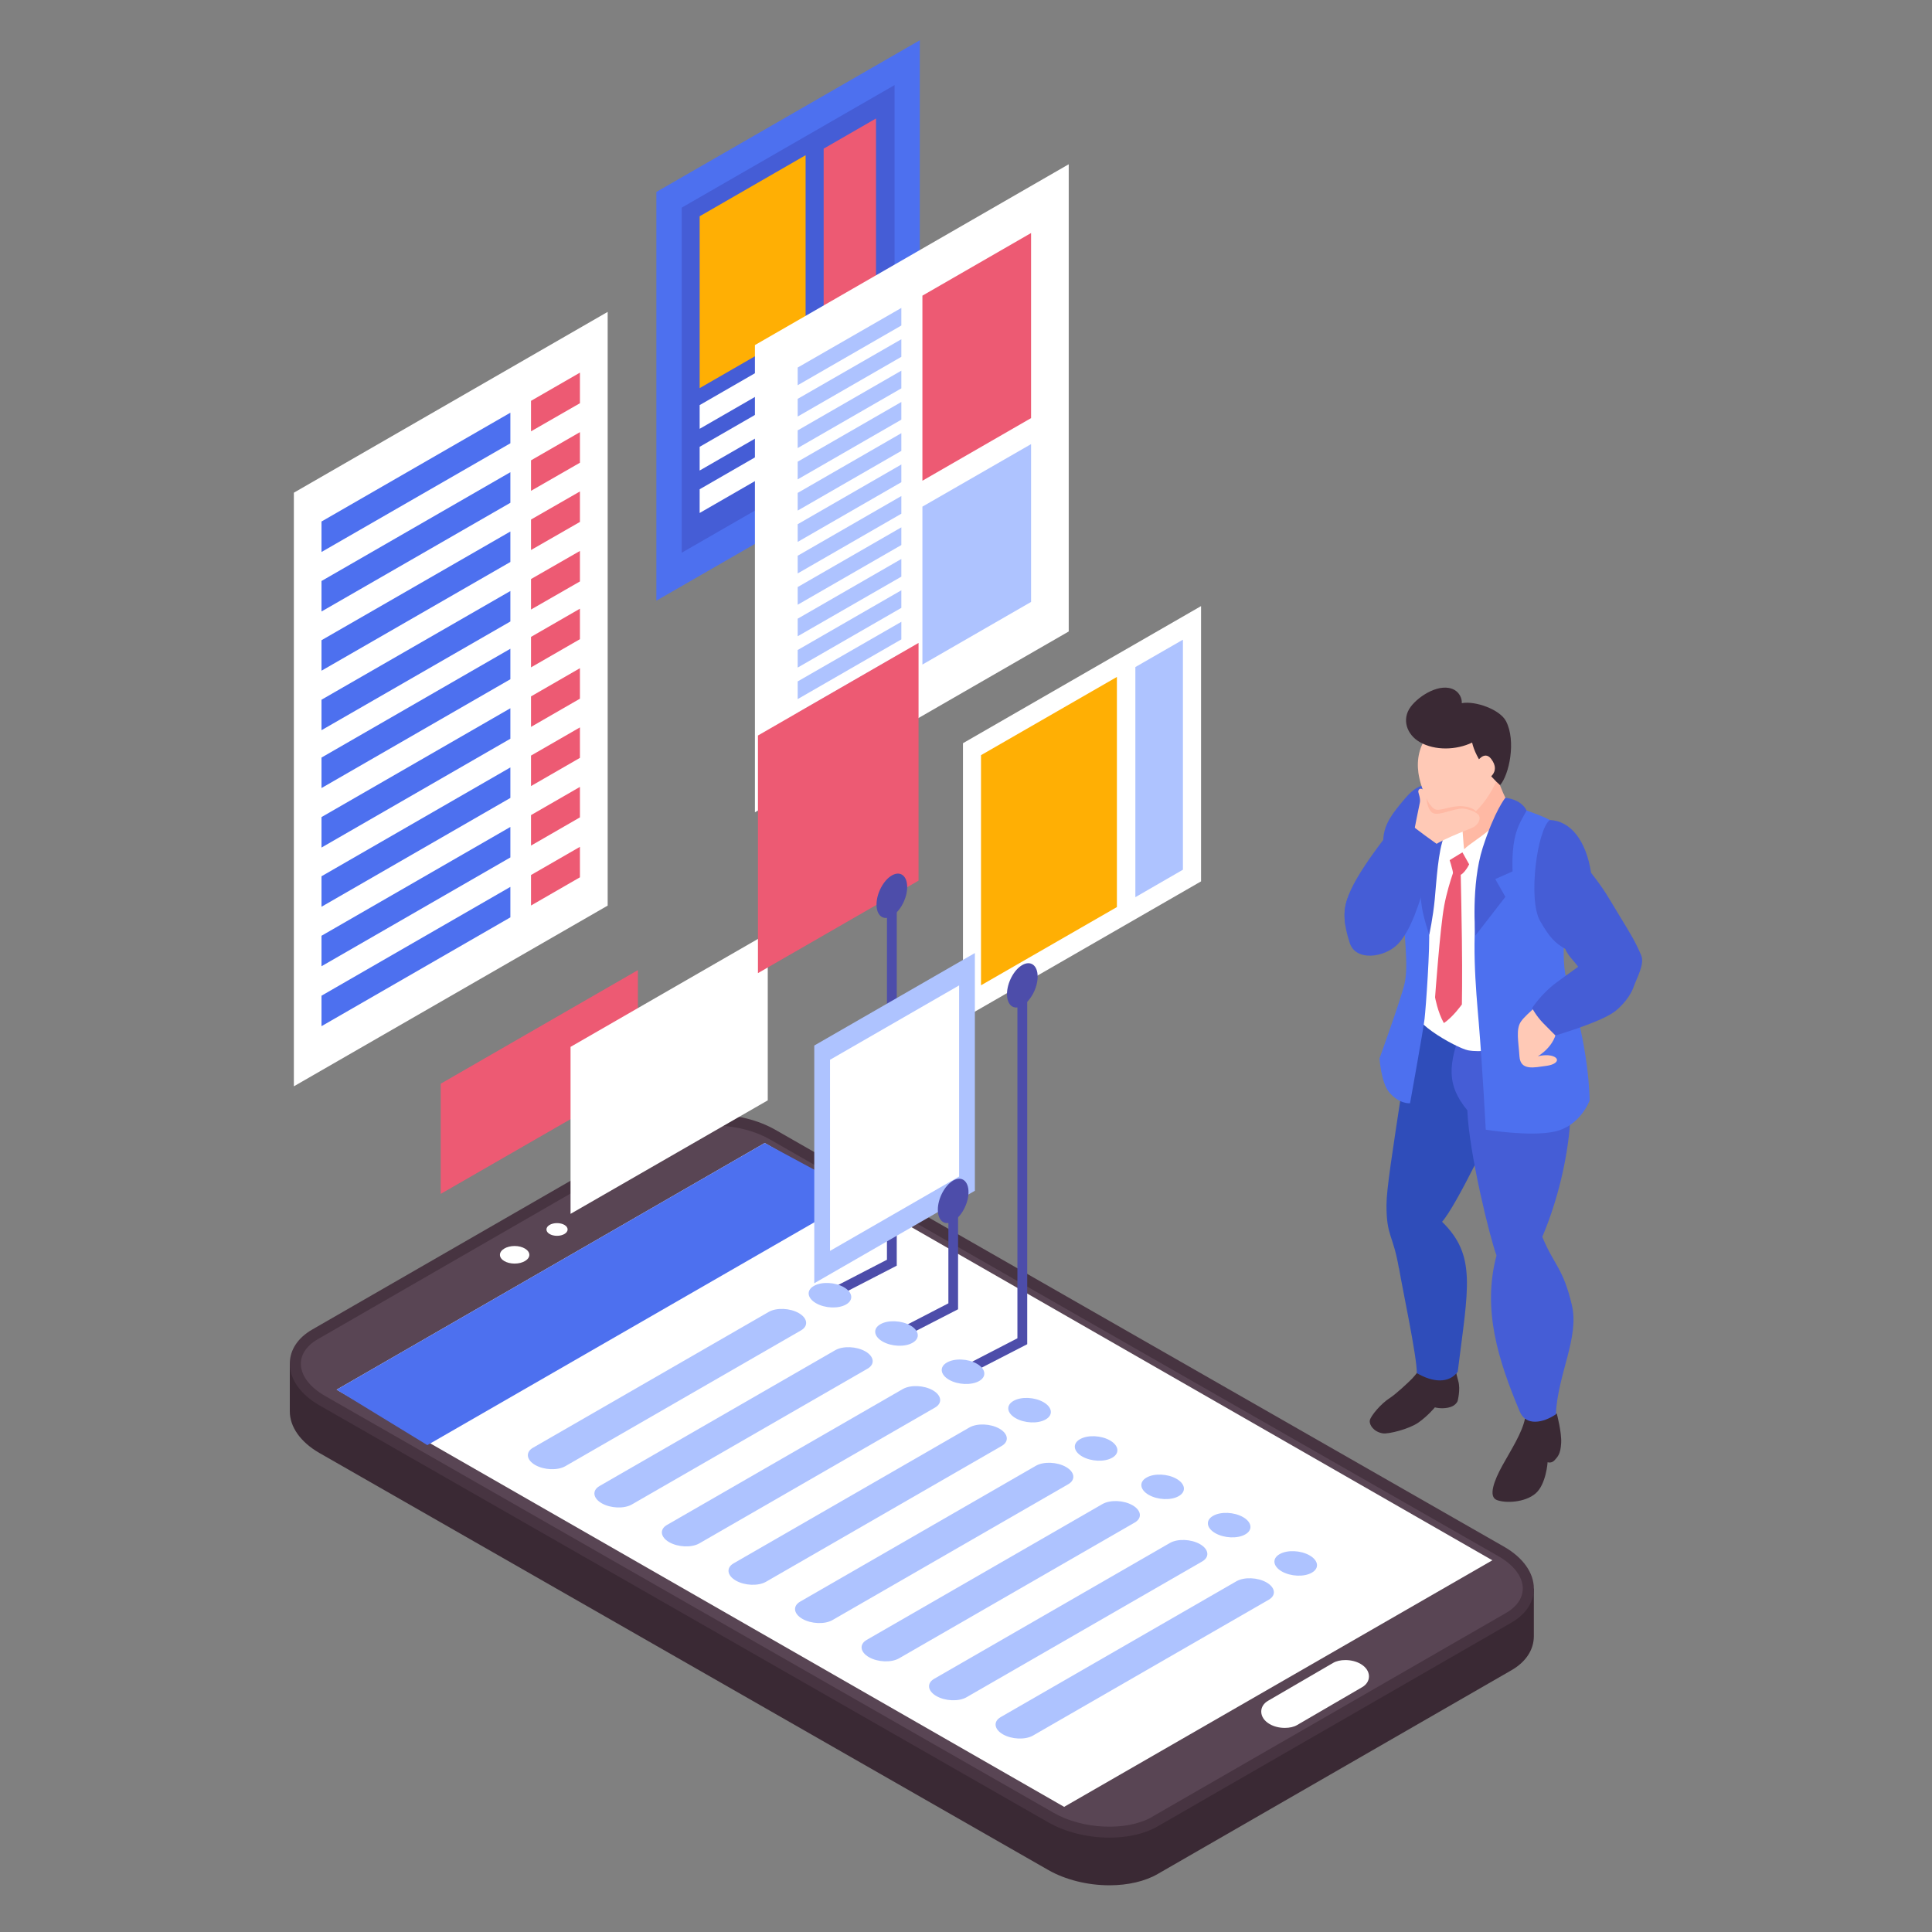 <svg width="240" height="240" viewBox="0 0 240 240" fill="none" xmlns="http://www.w3.org/2000/svg">
<rect x="0" y="0" width="240" height="240" fill="#808080" stroke="none"/>
<mask id="mask0_55_2842" style="mask-type:alpha" maskUnits="userSpaceOnUse" x="0" y="0" width="240" height="240">
<rect width="240" height="240" fill="#D9D9D9"/>
</mask>
<g mask="url(#mask0_55_2842)">
<path d="M185.565 197.34L96.318 146.28C94.22 145.078 91.46 144.38 88.727 144.38C86.434 144.38 84.309 144.871 82.742 145.776L41.7 169.413H36V175.319C36 177.257 37.334 179.144 39.666 180.488L130.222 232.299C132.32 233.5 135.08 234.198 137.813 234.198C140.106 234.198 142.231 233.707 143.798 232.803L187.755 207.485C189.555 206.451 190.54 204.939 190.54 203.246V197.34H185.565Z" fill="#3A2934"/>
<path d="M137.813 228.279C135.08 228.279 132.32 227.581 130.222 226.38L39.666 174.569C37.334 173.225 36 171.338 36 169.4C36 167.707 36.985 166.195 38.785 165.161L82.742 139.844C84.296 138.939 86.421 138.448 88.727 138.448C91.46 138.448 94.22 139.146 96.318 140.348L186.874 192.158C189.206 193.502 190.54 195.389 190.54 197.328C190.54 199.02 189.555 200.533 187.755 201.566L143.798 226.884C142.244 227.788 140.119 228.279 137.813 228.279Z" fill="#473441"/>
<path d="M143.112 225.695L187.068 200.377C190.177 198.581 189.788 195.428 186.187 193.347L95.632 141.537C92.03 139.469 86.55 139.236 83.428 141.033L39.472 166.363C36.363 168.159 36.751 171.313 40.353 173.393L130.908 225.204C134.51 227.271 139.99 227.504 143.112 225.708V225.695Z" fill="#594554"/>
<path d="M185.384 193.825L132.191 224.454L41.817 172.631L94.997 141.989L185.384 193.825Z" fill="white"/>
<path d="M107.019 148.464L53.087 179.519L41.817 172.631L94.997 141.989L107.019 148.464Z" fill="#4D70EF"/>
<path d="M63.931 154.783C62.92 154.783 62.104 155.275 62.104 155.882C62.104 156.489 62.92 156.967 63.931 156.967C64.941 156.967 65.758 156.476 65.758 155.882C65.758 155.287 64.941 154.783 63.931 154.783Z" fill="white"/>
<path d="M69.191 151.94C68.465 151.94 67.882 152.289 67.882 152.729C67.882 153.168 68.465 153.517 69.191 153.517C69.916 153.517 70.512 153.168 70.512 152.729C70.512 152.289 69.929 151.94 69.191 151.94Z" fill="white"/>
<path d="M159.604 214.645C158.917 214.645 158.243 214.477 157.712 214.167C157.051 213.779 156.676 213.223 156.676 212.616C156.676 212.073 156.987 211.582 157.531 211.272L165.589 206.581C166.003 206.335 166.535 206.219 167.13 206.219C167.817 206.219 168.491 206.387 169.022 206.697C169.683 207.085 170.058 207.64 170.058 208.248C170.058 208.791 169.747 209.282 169.203 209.592L161.145 214.283C160.731 214.529 160.2 214.645 159.604 214.645Z" fill="white"/>
<path d="M104.13 160.896C103.91 160.896 103.703 160.78 103.599 160.573C103.444 160.276 103.56 159.914 103.858 159.759L110.18 156.489V110.624C110.18 110.288 110.452 110.016 110.789 110.016C111.126 110.016 111.398 110.288 111.398 110.624V157.226L104.415 160.832C104.325 160.883 104.234 160.896 104.143 160.896H104.13Z" fill="#4D4DAA"/>
<path d="M111.761 166.311C111.54 166.311 111.333 166.195 111.23 165.988C111.074 165.691 111.191 165.329 111.489 165.174L117.811 161.904V144.432C117.811 144.095 118.083 143.824 118.42 143.824C118.756 143.824 119.015 144.095 119.015 144.432V162.641L112.033 166.233C111.942 166.285 111.851 166.298 111.761 166.298V166.311Z" fill="#4D4DAA"/>
<path d="M120.337 170.653C120.117 170.653 119.909 170.537 119.806 170.33C119.65 170.033 119.767 169.671 120.065 169.516L126.387 166.246V118.391C126.387 118.055 126.659 117.783 126.996 117.783C127.333 117.783 127.605 118.055 127.605 118.391V166.983L120.622 170.576C120.531 170.627 120.441 170.64 120.35 170.64L120.337 170.653Z" fill="#4D4DAA"/>
<path d="M99.505 165.264L70.214 182.143C69.255 182.685 67.584 182.621 66.483 181.987C65.382 181.354 65.265 180.385 66.211 179.842L95.502 162.964C96.461 162.421 98.132 162.486 99.233 163.119C100.334 163.752 100.451 164.722 99.505 165.264Z" fill="#AEC3FF"/>
<path d="M107.771 170.02L78.479 186.898C77.521 187.441 75.85 187.376 74.748 186.743C73.647 186.11 73.531 185.141 74.476 184.598L103.768 167.72C104.726 167.177 106.397 167.242 107.499 167.875C108.6 168.508 108.716 169.477 107.771 170.02Z" fill="#AEC3FF"/>
<path d="M116.152 174.853L86.861 191.732C85.903 192.274 84.231 192.21 83.13 191.576C82.029 190.943 81.912 189.974 82.858 189.431L112.149 172.553C113.108 172.01 114.779 172.075 115.88 172.708C116.982 173.341 117.098 174.311 116.152 174.853Z" fill="#AEC3FF"/>
<path d="M124.431 179.622L95.14 196.501C94.181 197.043 92.51 196.979 91.409 196.345C90.307 195.712 90.191 194.743 91.136 194.2L120.428 177.322C121.386 176.779 123.058 176.844 124.159 177.477C125.26 178.11 125.377 179.08 124.431 179.622Z" fill="#AEC3FF"/>
<path d="M132.696 184.378L103.405 201.256C102.446 201.799 100.775 201.735 99.674 201.101C98.573 200.468 98.456 199.499 99.402 198.956L128.693 182.078C129.652 181.535 131.323 181.6 132.424 182.233C133.525 182.866 133.642 183.835 132.696 184.378Z" fill="#AEC3FF"/>
<path d="M140.961 189.134L111.67 206.012C110.711 206.555 109.04 206.49 107.939 205.857C106.838 205.224 106.721 204.255 107.667 203.712L136.958 186.834C137.917 186.291 139.588 186.355 140.689 186.989C141.79 187.622 141.907 188.591 140.961 189.134Z" fill="#AEC3FF"/>
<path d="M149.343 193.968L120.052 210.846C119.093 211.388 117.422 211.324 116.321 210.691C115.22 210.057 115.103 209.088 116.049 208.545L145.34 191.667C146.299 191.124 147.97 191.189 149.071 191.822C150.172 192.455 150.289 193.425 149.343 193.968Z" fill="#AEC3FF"/>
<path d="M157.609 198.723L128.317 215.601C127.359 216.144 125.687 216.08 124.586 215.446C123.485 214.813 123.369 213.844 124.314 213.301L153.605 196.423C154.564 195.88 156.235 195.945 157.337 196.578C158.438 197.211 158.554 198.181 157.609 198.723Z" fill="#AEC3FF"/>
<path d="M104.83 159.901C105.931 160.534 106.061 161.504 105.102 162.046C104.143 162.602 102.472 162.525 101.371 161.891C100.27 161.258 100.14 160.289 101.099 159.746C102.057 159.19 103.729 159.268 104.83 159.901Z" fill="#AEC3FF"/>
<path d="M113.095 164.657C114.196 165.29 114.326 166.259 113.367 166.802C112.408 167.358 110.737 167.28 109.636 166.647C108.535 166.014 108.405 165.045 109.364 164.502C110.323 163.946 111.994 164.024 113.095 164.657Z" fill="#AEC3FF"/>
<path d="M121.36 169.413C122.462 170.046 122.591 171.015 121.632 171.558C120.674 172.101 119.003 172.036 117.901 171.403C116.8 170.77 116.671 169.8 117.629 169.258C118.588 168.702 120.259 168.779 121.36 169.413Z" fill="#AEC3FF"/>
<path d="M129.626 174.182C130.727 174.815 130.856 175.784 129.898 176.327C128.939 176.883 127.268 176.805 126.167 176.172C125.066 175.539 124.936 174.569 125.895 174.027C126.853 173.471 128.525 173.548 129.626 174.182Z" fill="#AEC3FF"/>
<path d="M137.891 178.937C138.992 179.571 139.122 180.54 138.163 181.083C137.204 181.638 135.533 181.561 134.432 180.928C133.331 180.294 133.201 179.325 134.16 178.782C135.119 178.227 136.79 178.304 137.891 178.937Z" fill="#AEC3FF"/>
<path d="M146.156 183.706C147.257 184.339 147.387 185.309 146.428 185.851C145.47 186.407 143.798 186.33 142.697 185.696C141.596 185.063 141.467 184.094 142.425 183.551C143.384 182.995 145.055 183.073 146.156 183.706Z" fill="#AEC3FF"/>
<path d="M154.421 188.462C155.523 189.095 155.652 190.064 154.693 190.607C153.735 191.163 152.064 191.085 150.962 190.452C149.861 189.819 149.732 188.85 150.69 188.307C151.649 187.751 153.32 187.829 154.421 188.462Z" fill="#AEC3FF"/>
<path d="M162.687 193.218C163.788 193.851 163.918 194.82 162.959 195.363C162 195.919 160.329 195.841 159.228 195.208C158.127 194.575 157.997 193.606 158.956 193.063C159.914 192.507 161.586 192.585 162.687 193.218Z" fill="#AEC3FF"/>
<path d="M36.505 134.946L75.487 112.498V38.743L36.505 61.204V134.946Z" fill="white"/>
<path d="M65.965 49.793L72.041 46.291V50.09L65.965 53.58V49.793Z" fill="#ED5A73"/>
<path d="M63.4 51.266V55.066L39.938 68.571V64.784L63.4 51.266Z" fill="#4D70EF"/>
<path d="M65.965 57.185L72.041 53.683V57.482L65.965 60.972V57.185Z" fill="#ED5A73"/>
<path d="M63.4 58.658V62.458L39.938 75.963V72.176L63.4 58.658Z" fill="#4D70EF"/>
<path d="M65.965 64.539L72.041 61.049V64.836L65.965 68.325V64.539Z" fill="#ED5A73"/>
<path d="M63.4 66.025V69.811L39.938 83.317V79.53L63.4 66.025Z" fill="#4D70EF"/>
<path d="M65.965 71.931L72.041 68.441V72.228L65.965 75.717V71.931Z" fill="#ED5A73"/>
<path d="M63.4 73.417V77.204L39.938 90.709V86.922L63.4 73.417Z" fill="#4D70EF"/>
<path d="M65.965 79.116L72.041 75.614V79.401L65.965 82.903V79.116Z" fill="#ED5A73"/>
<path d="M63.4 80.59V84.376L39.938 97.894V94.108L63.4 80.59Z" fill="#4D70EF"/>
<path d="M65.965 86.508L72.041 83.006V86.793L65.965 90.295V86.508Z" fill="#ED5A73"/>
<path d="M63.4 87.982V91.768L39.938 105.286V101.5L63.4 87.982Z" fill="#4D70EF"/>
<path d="M65.965 93.862L72.041 90.36V94.146L65.965 97.649V93.862Z" fill="#ED5A73"/>
<path d="M63.4 95.335V99.122L39.938 112.64V108.853L63.4 95.335Z" fill="#4D70EF"/>
<path d="M65.965 101.254L72.041 97.752V101.538L65.965 105.041V101.254Z" fill="#ED5A73"/>
<path d="M63.4 102.727V106.514L39.938 120.032V116.245L63.4 102.727Z" fill="#4D70EF"/>
<path d="M65.965 108.698L72.041 105.196V108.983L65.965 112.485V108.698Z" fill="#ED5A73"/>
<path d="M63.4 110.172V113.958L39.938 127.476V123.69L63.4 110.172Z" fill="#4D70EF"/>
<path d="M81.537 74.619L114.261 55.776V5L81.537 23.843V74.619Z" fill="#4D70EF"/>
<path d="M84.685 68.661L111.126 53.437V10.57L84.685 25.794V68.661Z" fill="#455DD6"/>
<path d="M86.913 48.216L100.076 40.63V19.28L86.913 26.867V48.216Z" fill="#FFAF04"/>
<path d="M108.82 14.718L102.317 18.466V55.053L108.82 51.305V14.718Z" fill="#ED5A73"/>
<path d="M86.913 53.269L100.076 45.683V42.737L86.913 50.323V53.269Z" fill="white"/>
<path d="M86.913 58.452L100.076 50.865V47.919L86.913 55.505V58.452Z" fill="white"/>
<path d="M86.913 63.724L100.076 56.138V53.192L86.913 60.778V63.724Z" fill="white"/>
<path d="M54.746 148.309L79.244 134.209V120.51L54.746 134.623V148.309Z" fill="#ED5A73"/>
<path d="M70.875 150.79L95.373 136.69V115.935L70.875 130.048V150.79Z" fill="white"/>
<path d="M93.779 100.905L132.761 78.444V20.405L93.779 42.866V100.905Z" fill="white"/>
<path opacity="0.5" d="M97.148 95.232L129.872 76.389V25.613L97.148 44.456V95.232Z" fill="white"/>
<path d="M114.585 36.727L128.084 28.947V51.938L114.585 59.718V36.727Z" fill="#ED5A73"/>
<path d="M114.585 62.936L128.084 55.169V74.774L114.585 82.554V62.936Z" fill="#AEC3FF"/>
<path d="M99.091 45.657L111.968 38.252V40.436L99.091 47.854V45.657Z" fill="#AEC3FF"/>
<path d="M99.091 49.547L111.968 42.142V44.326L99.091 51.744V49.547Z" fill="#AEC3FF"/>
<path d="M99.091 53.463L111.968 46.045V48.242L99.091 55.66V53.463Z" fill="#AEC3FF"/>
<path d="M99.091 57.353L111.968 49.935V52.132L99.091 59.55V57.353Z" fill="#AEC3FF"/>
<path d="M99.091 61.23L111.968 53.812V56.009L99.091 63.427V61.23Z" fill="#AEC3FF"/>
<path d="M99.091 65.12L111.968 57.702V59.899L99.091 67.317V65.12Z" fill="#AEC3FF"/>
<path d="M99.091 69.036L111.968 61.618V63.815L99.091 71.233V69.036Z" fill="#AEC3FF"/>
<path d="M99.091 72.926L111.968 65.508V67.705L99.091 75.123V72.926Z" fill="#AEC3FF"/>
<path d="M99.091 76.855L111.968 69.437V71.634L99.091 79.039V76.855Z" fill="#AEC3FF"/>
<path d="M99.091 80.745L111.968 73.327V75.511L99.091 82.929V80.745Z" fill="#AEC3FF"/>
<path d="M99.091 84.648L111.968 77.243V79.427L99.091 86.845V84.648Z" fill="#AEC3FF"/>
<path d="M99.091 88.538L111.968 81.132V83.317L99.091 90.735V88.538Z" fill="#AEC3FF"/>
<path d="M114.105 79.866V109.396L94.155 120.885V91.368L114.105 79.866Z" fill="#ED5A73"/>
<path d="M149.2 75.291V109.487L119.624 126.52V92.324L149.2 75.291Z" fill="white"/>
<path d="M138.746 84.092V112.679L121.865 122.397V93.81L138.746 84.092Z" fill="#FFAF04"/>
<path d="M141.039 82.864L146.946 79.465V108.039L141.039 111.451V82.864Z" fill="#AEC3FF"/>
<path d="M121.101 118.391V147.921L101.151 159.41V129.88L121.101 118.391Z" fill="#AEC3FF"/>
<path d="M119.145 122.41V146.151L103.107 155.391V131.65L119.145 122.41Z" fill="white"/>
<path d="M112.694 110.185C112.694 111.58 111.839 113.209 110.789 113.803C109.74 114.411 108.885 113.764 108.885 112.369C108.885 110.973 109.74 109.357 110.789 108.75C111.839 108.143 112.694 108.789 112.694 110.185Z" fill="#4D4DAA"/>
<path d="M120.311 148.089C120.311 149.485 119.456 151.1 118.407 151.708C117.357 152.315 116.502 151.669 116.502 150.273C116.502 148.877 117.357 147.262 118.407 146.655C119.456 146.047 120.311 146.693 120.311 148.089Z" fill="#4D4DAA"/>
<path d="M128.9 121.311C128.9 122.707 128.045 124.323 126.996 124.93C125.946 125.537 125.091 124.891 125.091 123.496C125.091 122.1 125.946 120.471 126.996 119.877C128.045 119.283 128.9 119.916 128.9 121.311Z" fill="#4D4DAA"/>
<path d="M193.39 175.603C193.39 175.603 194.012 177.93 193.934 179.261C193.857 180.605 193.533 180.928 193.131 181.38C192.729 181.832 192.25 181.639 192.25 181.639C192.25 181.639 192.069 184.404 190.747 185.529C189.426 186.653 187.042 186.756 185.954 186.343C184.853 185.942 185.578 183.952 186.654 182.013C187.729 180.075 189.089 177.981 189.439 176.224C192.069 175.862 193.403 175.603 193.403 175.603H193.39Z" fill="#3A2934"/>
<path d="M180.72 169.503C180.72 169.503 180.837 170.499 181.148 171.545C181.459 172.592 181.07 174.04 181.07 174.04C181.07 174.04 180.85 174.686 179.878 174.867C178.971 175.048 178.246 174.828 178.246 174.828C178.246 174.828 177.365 175.901 176.199 176.715C175.046 177.529 172.481 178.162 171.794 178.059C170.667 177.891 170.071 177.012 170.162 176.456C170.253 175.901 171.574 174.337 172.649 173.665C173.349 173.225 174.955 171.739 175.435 171.235C176.225 170.382 176.821 169.439 176.821 169.439L180.72 169.516V169.503Z" fill="#3A2934"/>
<path d="M173.776 157.549C173.051 153.323 172.222 153.608 172.235 149.679C172.235 147.753 172.934 143.333 174.333 134.158C175.059 129.402 176.199 128.601 177.702 125.589C177.857 125.279 182.689 127.748 184.892 128.911C185.086 129.014 187.016 134.093 186.174 138.061C185.85 139.586 180.85 149.873 179.14 151.772C183.441 155.998 182.391 159.901 181.083 170.408C179.982 171.881 177.999 171.739 176.004 170.576C176.004 168.418 174.268 160.379 173.789 157.536L173.776 157.549Z" fill="#2F4DBA"/>
<path d="M182.249 137.893C179.541 134.597 180.098 132.09 181.407 128.174C181.471 127.955 192.716 126.455 192.846 126.701C197.108 134.145 194.699 146.358 191.589 153.646C193.04 157.175 194.18 157.485 195.269 162.15C196.201 166.169 193.507 170.68 193.273 175.694C191.732 176.741 189.542 177.219 188.778 175.319C186.135 169.025 184.101 162.693 185.902 155.96C185.099 153.84 182.482 143.243 182.275 137.893H182.249Z" fill="#455DD6"/>
<path d="M180.331 97.856C180.008 97.3 179.463 97.184 178.893 97.261C176.808 97.52 176.108 97.339 174.463 99.277C172.999 101.009 171.911 102.366 171.833 104.33C167.066 110.624 166.794 112.627 167.104 114.798C167.208 115.483 171.405 116.517 172.183 116.039C173.012 115.535 174.813 110.353 175.499 109.655C176.069 109.086 179.191 105.855 179.515 104.304C179.774 103.025 180.046 101.746 180.28 100.453C180.422 99.691 180.746 98.605 180.319 97.856H180.331Z" fill="#455DD6"/>
<path d="M180.021 98.709C182.741 97.571 185.993 99.045 185.876 98.903C185.798 98.812 189.659 101.048 189.672 101.061C192.431 102.082 195.269 102.831 196.888 106.527C197.678 108.324 194.828 112.188 193.649 117.409C193.118 119.761 193.053 123.108 193.934 124.672C194.543 125.758 195.89 127.399 191.952 128.64C190.812 129.001 185.488 131.056 182.378 130.475C180.94 130.203 174.035 126.391 176.147 124.93C176.704 124.543 177.158 123.78 176.756 123.069C176.419 122.475 175.81 121.402 176.069 120.226C176.704 117.344 176.186 116.207 175.758 113.958C173.763 111.878 175.525 108.724 176.756 105.364C177.585 103.09 177.248 99.872 180.046 98.709H180.021Z" fill="white"/>
<path d="M180.681 98.101C180.681 98.101 180.681 98.011 180.681 97.972C182.301 98.218 184.438 97.287 185.837 96.318C186.589 98.153 186.77 98.851 187.91 100.699C187.301 100.725 186.096 102.405 185.099 104.162C184.671 104.912 182.845 106.837 181.692 106.398C179.917 105.713 180.811 104.292 180.759 102.301C180.72 100.906 180.694 99.51 180.694 98.114L180.681 98.101Z" fill="#FFB9A4"/>
<path d="M179.399 112.537C179.697 110.934 180.163 109.435 180.487 108.479C180.552 108.272 179.943 106.411 179.943 106.411L181.692 105.726L182.715 106.954C182.715 106.954 182.132 108.311 181.458 108.673C181.497 110.456 181.562 113.713 181.601 116.659C181.666 121.376 181.601 124.775 181.601 124.775C181.601 124.775 180.487 126.352 179.36 127.089C178.582 125.693 178.271 123.896 178.271 123.896C178.271 123.896 178.893 115.251 179.399 112.55V112.537Z" fill="#ED5A73"/>
<path d="M189.271 100.738C189.271 100.738 186.356 101.991 185.125 102.999C183.493 104.356 182.702 104.718 181.886 105.493C181.808 105.3 181.588 101.629 181.588 101.629C181.588 101.629 180.228 101.797 180.241 101.823C180.241 101.849 179.464 102.573 179.153 104.033C178.842 105.493 179.399 107.264 179.399 107.264L181.666 105.881L183.221 108.647C183.221 108.647 186.252 106.062 187.638 104.485C189.024 102.909 189.271 100.738 189.271 100.738Z" fill="white"/>
<path d="M180.487 98.696C180.487 98.696 177.844 98.528 176.587 101.397C175.331 104.266 174.385 108.001 174.346 112.433C174.32 115.664 175.033 119.903 174.476 122.204C174.009 124.181 171.366 131.483 171.366 131.483C171.366 131.483 171.574 134.481 172.545 135.657C173.802 137.182 175.162 137.053 175.162 137.053C175.162 137.053 176.795 128.006 176.963 126.585C177.131 125.163 177.663 117.629 177.52 115.393C177.378 113.157 178.66 105.713 179.165 104.059C179.671 102.405 182.728 99.019 182.728 99.019L180.5 98.709L180.487 98.696Z" fill="#4D70EF"/>
<path d="M181.005 101.061C181.005 101.061 180.111 102.211 179.386 103.93C178.66 105.661 178.44 109.461 178.233 111.684C178.025 113.906 177.546 116.129 177.546 116.129C177.546 116.129 176.704 113.713 176.549 112.071C176.393 110.43 176.186 109.176 176.186 109.176L177.339 108.285L176.276 105.726C176.276 105.726 179.088 99.626 180.267 99.277C181.446 98.928 181.005 101.073 181.005 101.073V101.061Z" fill="#455DD6"/>
<path d="M188.027 99.988C188.027 99.988 184.684 104.369 183.7 110.443C182.715 116.504 183.337 122.759 183.7 127.088C184.153 132.555 184.568 140.335 184.568 140.335C184.568 140.335 190.009 141.227 193.066 140.581C196.331 139.896 197.471 136.704 197.471 136.704C197.471 136.704 197.471 130.061 194.699 121.997C193.792 119.347 194.362 113.596 195.45 110.288C196.085 108.324 195.165 104.395 193.507 102.598C192.38 101.384 189.62 100.854 188.027 99.988Z" fill="#4D70EF"/>
<path d="M187.003 99.109C187.003 99.109 188.908 99.225 189.633 100.673C189.296 101.422 188.493 102.418 188.13 104.291C187.768 106.152 187.897 108.246 187.897 108.246L185.747 109.202L187.003 111.412L183.272 116.233C183.272 116.233 182.715 109.887 184.192 105.299C185.669 100.712 187.003 99.096 187.003 99.096V99.109Z" fill="#455DD6"/>
<path d="M177.404 91.291C178.894 89.468 182.145 89.055 184.192 90.296C184.684 90.438 185.138 90.657 185.514 90.993C186.848 92.182 186.705 94.302 186.304 95.878C185.695 98.243 182.327 103.684 179.204 101.655C177.546 100.57 176.471 97.882 176.199 96.008C175.966 94.341 176.315 92.635 177.404 91.303V91.291Z" fill="#FFC9B6"/>
<path d="M175.24 87.801C176.277 86.405 178.945 84.738 180.681 85.707C181.277 86.043 181.627 86.728 181.588 87.349C183.285 87.039 186.33 88.137 187.081 89.585C188.364 92.053 187.47 96.266 186.343 97.532C185.164 96.511 183.35 94.328 182.871 92.247C180.927 93.177 178.272 93.281 176.367 92.182C174.761 91.265 174.087 89.352 175.24 87.801Z" fill="#3A2934"/>
<path d="M183.428 94.702C183.428 94.702 184.373 93.138 185.241 94.276C186.563 96.02 184.62 96.861 184.62 96.861L183.415 94.689L183.428 94.702Z" fill="#FFC9B6"/>
<path d="M175.706 103.051C175.771 102.728 176.121 100.893 176.38 99.691C176.484 99.2 176.199 98.528 176.186 98.36C176.173 98.024 176.484 97.804 176.859 98.153C177.235 98.502 177.365 99.187 177.65 99.794C177.935 100.415 178.181 101.617 180.979 100.634C181.899 100.311 183.194 100.712 183.596 101.138C184.101 101.655 183.596 102.47 183.013 102.767C182.158 103.18 178.634 104.395 177.377 105.584C176.95 105.985 174.489 105.584 174.489 105.584C174.489 105.584 175.551 103.852 175.719 103.064L175.706 103.051Z" fill="#FFC9B6"/>
<path d="M177.196 99.148C177.196 99.148 177.3 100.751 178.09 101.035C178.88 101.319 180.513 100.441 181.718 100.441C182.003 100.441 183.259 100.725 183.583 101.151C183.583 101.151 183.402 100.324 181.743 100.156C180.383 100.014 178.958 100.789 178.31 100.544C177.663 100.298 177.196 99.161 177.196 99.161V99.148Z" fill="#FFB9A4"/>
<path d="M175.421 102.521C175.382 102.638 178.634 104.951 178.634 104.951C178.634 104.951 178.025 106.411 177.183 109.267C176.341 112.123 175.279 115.613 173.634 117.293C171.975 118.973 168.426 119.451 167.674 117.151C166.949 114.915 166.366 112.059 168.633 109.668C170.9 107.277 175.408 102.521 175.408 102.521H175.421Z" fill="#455DD6"/>
<path d="M192.082 124C192.082 124 189.633 125.912 188.96 126.869C188.273 127.825 188.636 129.376 188.752 131.224C188.869 133.059 190.631 132.594 192.043 132.413C193.468 132.232 193.792 131.547 192.963 131.224C192.134 130.901 191.019 131.224 191.019 131.224C191.019 131.224 193.274 129.97 193.403 127.683C193.533 125.395 192.082 124 192.082 124Z" fill="#FFC9B6"/>
<path d="M203.897 118.714C203.042 116.776 202.653 116.181 201.228 113.842C199.803 111.503 199.427 110.689 197.652 108.427C197.03 104.408 195.113 101.978 192.522 101.862C190.955 103.064 189.789 111.748 191.317 114.411C192.548 116.543 193.183 117.138 194.44 117.874C194.763 118.714 195.554 119.399 196.046 120.097C195.152 120.743 194.103 121.493 193.287 122.1C191.473 123.444 190.32 125.228 190.32 125.228C190.32 125.228 190.851 126.223 191.667 127.063C192.483 127.903 193.222 128.627 193.222 128.627C193.222 128.627 199.013 126.946 200.71 125.564C201.565 124.866 202.562 123.716 202.964 122.527C203.275 121.609 204.337 119.735 203.884 118.714H203.897Z" fill="#455DD6"/>
</g>
</svg>
